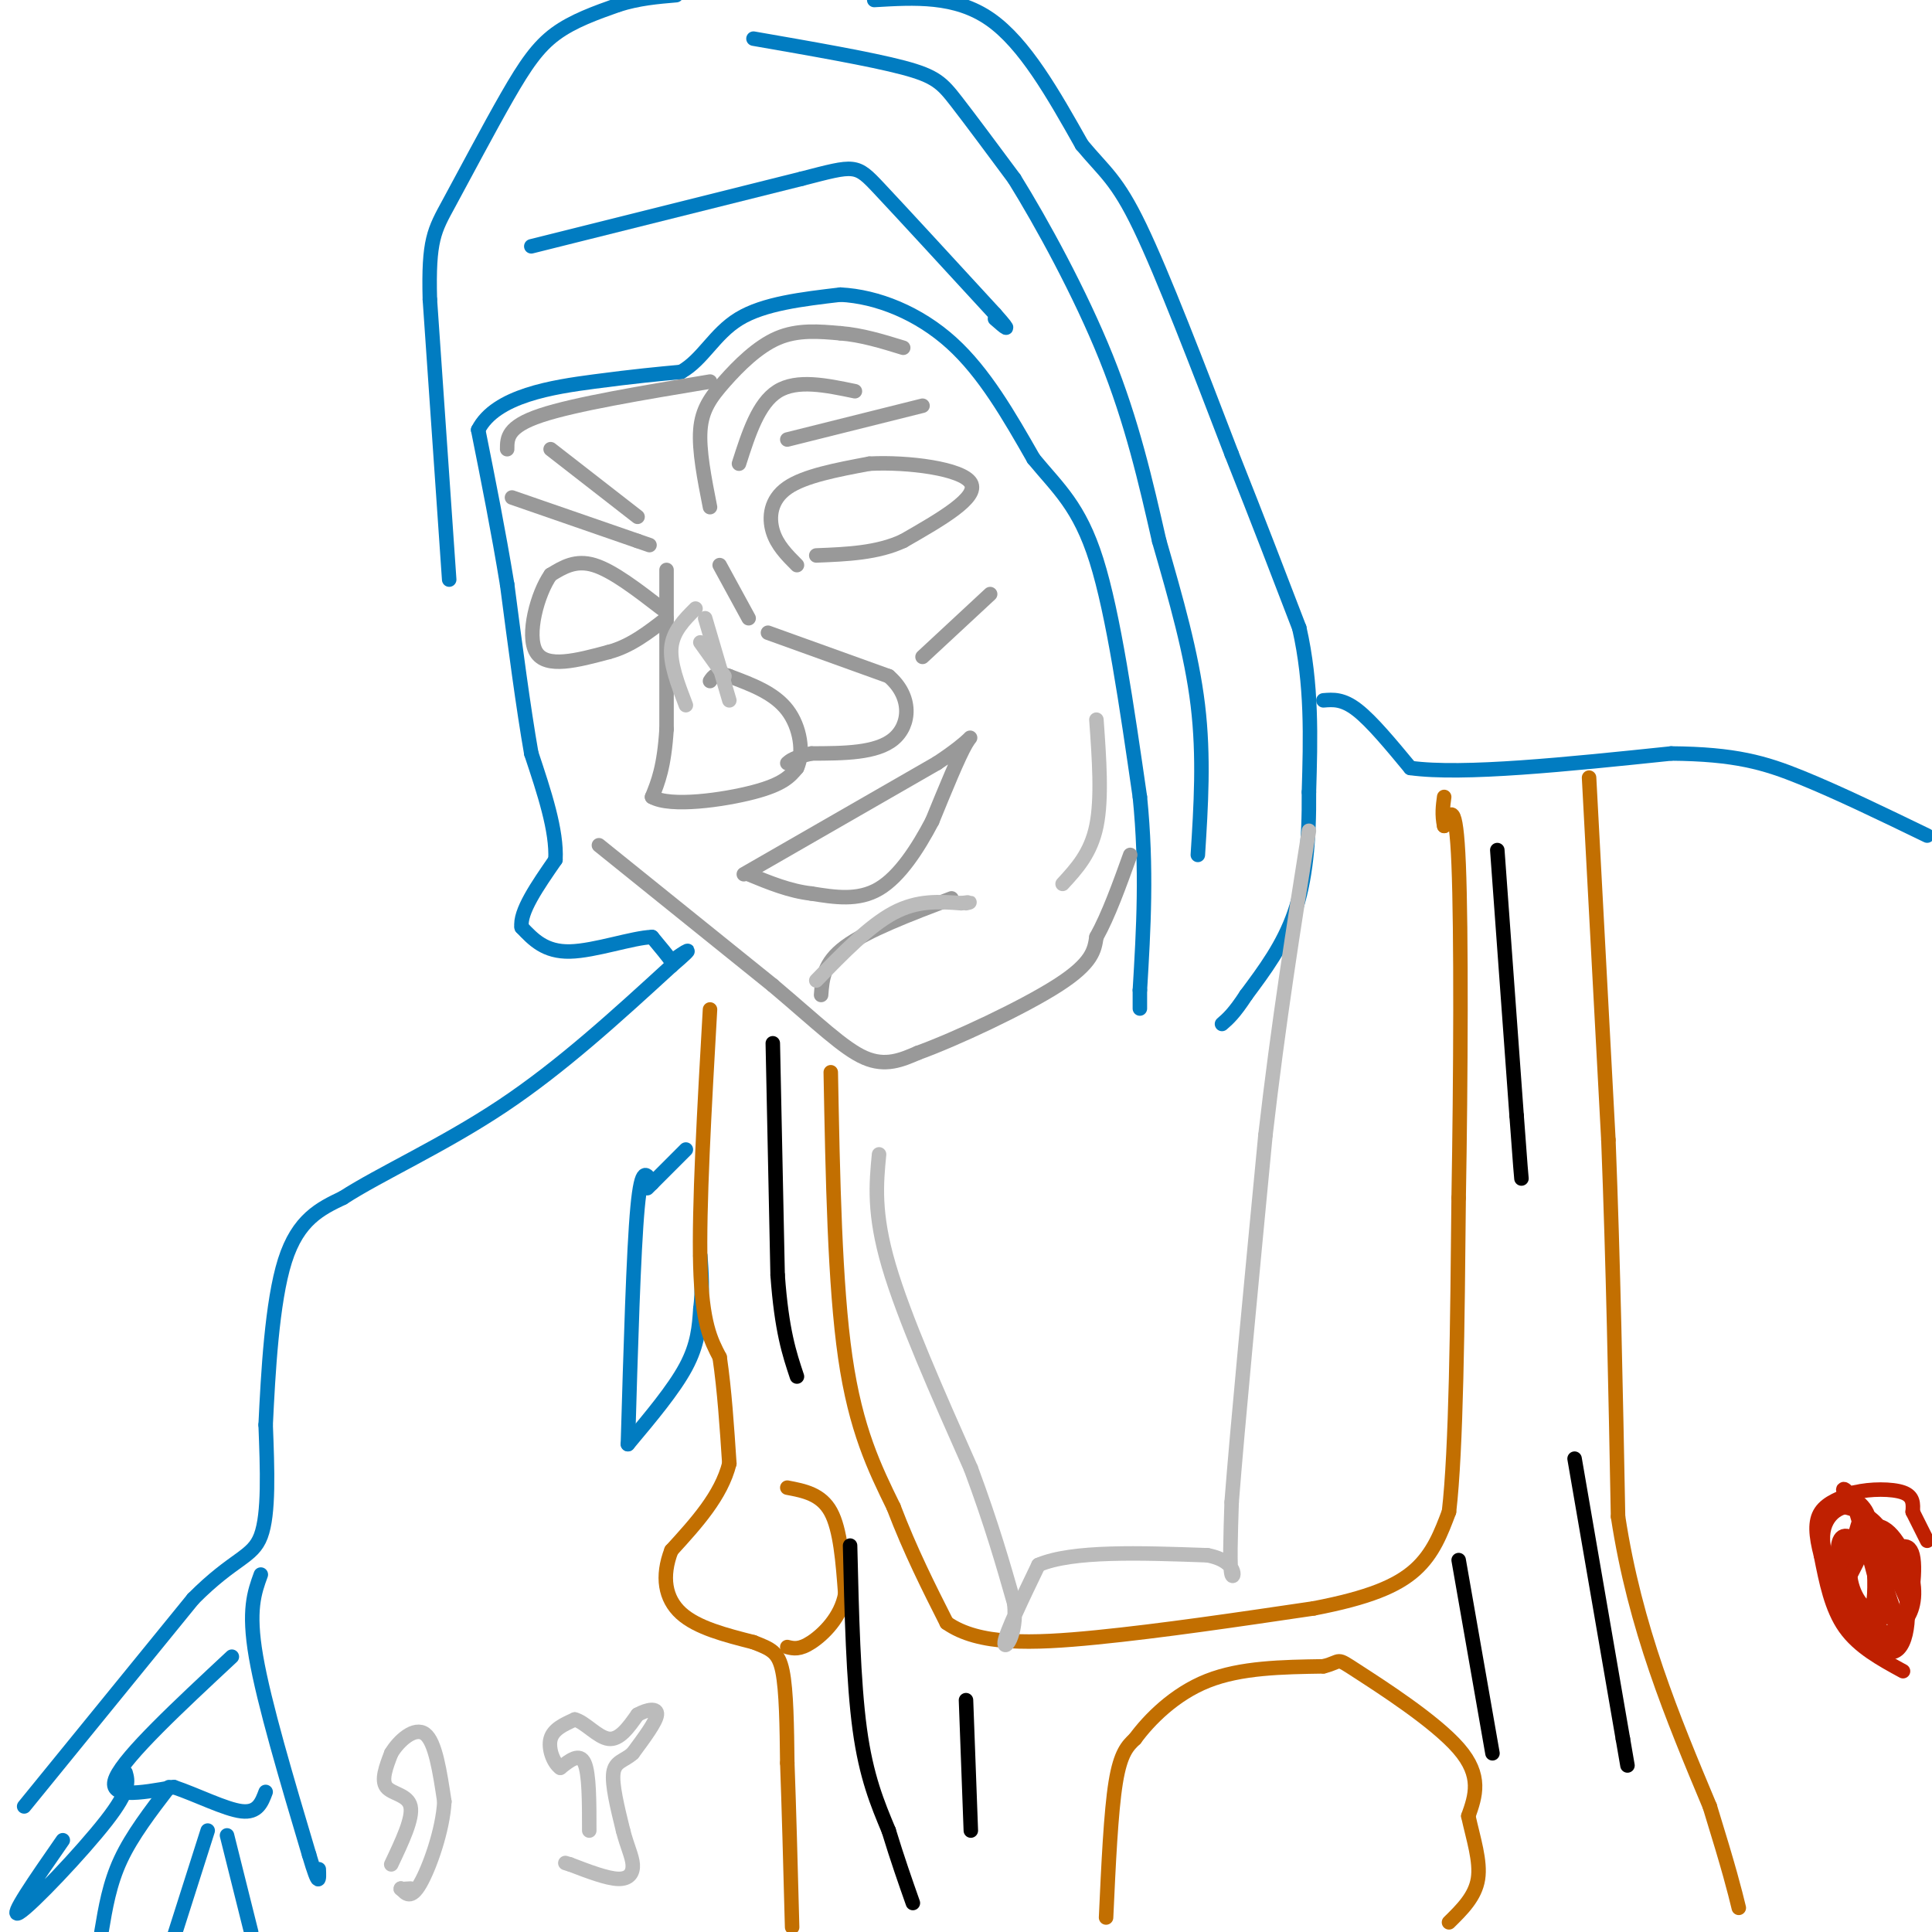 <svg viewBox='0 0 400 400' version='1.1' xmlns='http://www.w3.org/2000/svg' xmlns:xlink='http://www.w3.org/1999/xlink'><g fill='none' stroke='#017CC1' stroke-width='3' stroke-linecap='round' stroke-linejoin='round'><path d='M5,374c0.000,0.000 35.000,-43.000 35,-43'/><path d='M40,331c8.511,-8.556 12.289,-8.444 14,-13c1.711,-4.556 1.356,-13.778 1,-23'/><path d='M55,295c0.511,-10.556 1.289,-25.444 4,-34c2.711,-8.556 7.356,-10.778 12,-13'/><path d='M71,248c7.644,-4.956 20.756,-10.844 33,-19c12.244,-8.156 23.622,-18.578 35,-29'/><path d='M139,200c5.833,-5.000 2.917,-3.000 0,-1'/><path d='M139,199c-0.667,-1.000 -2.333,-3.000 -4,-5'/><path d='M135,194c-3.956,0.111 -11.844,2.889 -17,3c-5.156,0.111 -7.578,-2.444 -10,-5'/><path d='M108,192c-0.500,-3.167 3.250,-8.583 7,-14'/><path d='M115,178c0.333,-6.000 -2.333,-14.000 -5,-22'/><path d='M110,156c-1.667,-9.500 -3.333,-22.250 -5,-35'/><path d='M105,121c-1.833,-11.167 -3.917,-21.583 -6,-32'/><path d='M99,89c3.600,-7.111 15.600,-8.889 24,-10c8.400,-1.111 13.200,-1.556 18,-2'/><path d='M141,77c4.533,-2.533 6.867,-7.867 12,-11c5.133,-3.133 13.067,-4.067 21,-5'/><path d='M174,61c7.622,0.378 16.178,3.822 23,10c6.822,6.178 11.911,15.089 17,24'/><path d='M214,95c5.133,6.222 9.467,9.778 13,21c3.533,11.222 6.267,30.111 9,49'/><path d='M236,165c1.500,14.833 0.750,27.417 0,40'/><path d='M236,205c0.000,6.667 0.000,3.333 0,0'/><path d='M93,120c0.000,0.000 -4.000,-58.000 -4,-58'/><path d='M89,62c-0.322,-12.357 0.872,-14.250 4,-20c3.128,-5.750 8.188,-15.356 12,-22c3.812,-6.644 6.375,-10.327 10,-13c3.625,-2.673 8.313,-4.337 13,-6'/><path d='M128,1c4.167,-1.333 8.083,-1.667 12,-2'/><path d='M181,0c8.417,-0.500 16.833,-1.000 24,4c7.167,5.000 13.083,15.500 19,26'/><path d='M224,30c4.778,5.733 7.222,7.067 12,17c4.778,9.933 11.889,28.467 19,47'/><path d='M255,94c5.500,13.833 9.750,24.917 14,36'/><path d='M269,130c2.667,11.667 2.333,22.833 2,34'/><path d='M271,164c0.089,10.089 -0.689,18.311 -3,25c-2.311,6.689 -6.156,11.844 -10,17'/><path d='M258,206c-2.500,3.833 -3.750,4.917 -5,6'/><path d='M156,8c12.133,2.111 24.267,4.222 31,6c6.733,1.778 8.067,3.222 11,7c2.933,3.778 7.467,9.889 12,16'/><path d='M210,37c5.600,9.022 13.600,23.578 19,37c5.400,13.422 8.200,25.711 11,38'/><path d='M240,112c3.489,12.089 6.711,23.311 8,34c1.289,10.689 0.644,20.844 0,31'/><path d='M110,51c0.000,0.000 56.000,-14.000 56,-14'/><path d='M166,37c11.200,-2.889 11.200,-3.111 16,2c4.800,5.111 14.400,15.556 24,26'/><path d='M206,65c4.000,4.500 2.000,2.750 0,1'/><path d='M274,145c2.000,-0.167 4.000,-0.333 7,2c3.000,2.333 7.000,7.167 11,12'/><path d='M292,159c10.833,1.500 32.417,-0.750 54,-3'/><path d='M346,156c13.244,0.111 19.356,1.889 27,5c7.644,3.111 16.822,7.556 26,12'/><path d='M48,343c-11.000,10.250 -22.000,20.500 -24,25c-2.000,4.500 5.000,3.250 12,2'/><path d='M36,370c4.756,1.600 10.644,4.600 14,5c3.356,0.400 4.178,-1.800 5,-4'/><path d='M13,381c-5.711,8.222 -11.422,16.444 -9,15c2.422,-1.444 12.978,-12.556 18,-19c5.022,-6.444 4.511,-8.222 4,-10'/><path d='M35,370c-3.833,5.000 -7.667,10.000 -10,15c-2.333,5.000 -3.167,10.000 -4,15'/><path d='M43,379c0.000,0.000 -7.000,22.000 -7,22'/><path d='M47,380c0.000,0.000 5.000,20.000 5,20'/><path d='M54,326c-1.333,3.667 -2.667,7.333 -1,17c1.667,9.667 6.333,25.333 11,41'/><path d='M64,384c2.167,7.333 2.083,5.167 2,3'/><path d='M135,245c-1.083,-2.000 -2.167,-4.000 -3,5c-0.833,9.000 -1.417,29.000 -2,49'/><path d='M130,299c4.750,-5.667 9.500,-11.333 12,-16c2.500,-4.667 2.750,-8.333 3,-12'/><path d='M145,271c0.500,-3.833 0.250,-7.417 0,-11'/><path d='M142,238c0.000,0.000 -8.000,8.000 -8,8'/></g>
<g fill='none' stroke='#999999' stroke-width='3' stroke-linecap='round' stroke-linejoin='round'><path d='M106,103c0.000,0.000 26.000,9.000 26,9'/><path d='M132,112c4.333,1.500 2.167,0.750 0,0'/><path d='M132,107c0.000,0.000 -18.000,-14.000 -18,-14'/><path d='M137,126c-5.083,-3.917 -10.167,-7.833 -14,-9c-3.833,-1.167 -6.417,0.417 -9,2'/><path d='M114,119c-2.733,3.867 -5.067,12.533 -3,16c2.067,3.467 8.533,1.733 15,0'/><path d='M126,135c4.500,-1.167 8.250,-4.083 12,-7'/><path d='M165,117c-2.067,-2.067 -4.133,-4.133 -5,-7c-0.867,-2.867 -0.533,-6.533 3,-9c3.533,-2.467 10.267,-3.733 17,-5'/><path d='M180,96c7.933,-0.422 19.267,1.022 21,4c1.733,2.978 -6.133,7.489 -14,12'/><path d='M187,112c-5.333,2.500 -11.667,2.750 -18,3'/><path d='M138,118c0.000,0.000 0.000,33.000 0,33'/><path d='M138,151c-0.500,7.833 -1.750,10.917 -3,14'/><path d='M135,165c3.800,2.178 14.800,0.622 21,-1c6.200,-1.622 7.600,-3.311 9,-5'/><path d='M165,159c1.489,-3.133 0.711,-8.467 -2,-12c-2.711,-3.533 -7.356,-5.267 -12,-7'/><path d='M151,140c-2.667,-1.000 -3.333,0.000 -4,1'/><path d='M159,131c0.000,0.000 25.000,9.000 25,9'/><path d='M184,140c4.867,4.156 4.533,10.044 1,13c-3.533,2.956 -10.267,2.978 -17,3'/><path d='M168,156c-3.667,0.833 -4.333,1.417 -5,2'/><path d='M149,117c0.000,0.000 6.000,11.000 6,11'/><path d='M147,105c-1.161,-5.893 -2.321,-11.786 -2,-16c0.321,-4.214 2.125,-6.750 5,-10c2.875,-3.250 6.821,-7.214 11,-9c4.179,-1.786 8.589,-1.393 13,-1'/><path d='M174,69c4.333,0.333 8.667,1.667 13,3'/><path d='M153,96c2.000,-6.250 4.000,-12.500 8,-15c4.000,-2.500 10.000,-1.250 16,0'/><path d='M163,91c0.000,0.000 28.000,-7.000 28,-7'/><path d='M191,136c0.000,0.000 14.000,-13.000 14,-13'/><path d='M154,181c0.000,0.000 40.000,-23.000 40,-23'/><path d='M194,158c7.867,-5.178 7.533,-6.622 6,-4c-1.533,2.622 -4.267,9.311 -7,16'/><path d='M193,170c-2.911,5.556 -6.689,11.444 -11,14c-4.311,2.556 -9.156,1.778 -14,1'/><path d='M168,185c-4.500,-0.500 -8.750,-2.250 -13,-4'/><path d='M170,206c0.250,-3.333 0.500,-6.667 5,-10c4.500,-3.333 13.250,-6.667 22,-10'/><path d='M124,175c0.000,0.000 36.000,29.000 36,29'/><path d='M160,204c9.333,7.889 14.667,13.111 19,15c4.333,1.889 7.667,0.444 11,-1'/><path d='M190,218c7.800,-2.822 21.800,-9.378 29,-14c7.200,-4.622 7.600,-7.311 8,-10'/><path d='M227,194c2.500,-4.500 4.750,-10.750 7,-17'/><path d='M105,93c0.000,-2.333 0.000,-4.667 7,-7c7.000,-2.333 21.000,-4.667 35,-7'/></g>
<g fill='none' stroke='#C26F01' stroke-width='3' stroke-linecap='round' stroke-linejoin='round'><path d='M147,209c-1.167,20.500 -2.333,41.000 -2,53c0.333,12.000 2.167,15.500 4,19'/><path d='M149,281c1.000,6.833 1.500,14.417 2,22'/><path d='M151,303c-1.667,6.667 -6.833,12.333 -12,18'/><path d='M139,321c-2.089,5.422 -1.311,9.978 2,13c3.311,3.022 9.156,4.511 15,6'/><path d='M156,340c3.622,1.422 5.178,1.978 6,6c0.822,4.022 0.911,11.511 1,19'/><path d='M163,365c0.333,8.833 0.667,21.417 1,34'/><path d='M163,308c3.500,0.667 7.000,1.333 9,5c2.000,3.667 2.500,10.333 3,17'/><path d='M175,330c-0.867,4.822 -4.533,8.378 -7,10c-2.467,1.622 -3.733,1.311 -5,1'/><path d='M172,222c0.417,22.000 0.833,44.000 3,59c2.167,15.000 6.083,23.000 10,31'/><path d='M185,312c3.500,9.167 7.250,16.583 11,24'/><path d='M196,336c6.600,4.667 17.600,4.333 31,3c13.400,-1.333 29.200,-3.667 45,-6'/><path d='M272,333c11.356,-2.178 17.244,-4.622 21,-8c3.756,-3.378 5.378,-7.689 7,-12'/><path d='M300,313c1.500,-12.833 1.750,-38.917 2,-65'/><path d='M302,248c0.444,-25.089 0.556,-55.311 0,-69c-0.556,-13.689 -1.778,-10.844 -3,-8'/><path d='M299,171c-0.500,-2.333 -0.250,-4.167 0,-6'/><path d='M329,161c0.000,0.000 4.000,75.000 4,75'/><path d='M333,236c1.000,25.500 1.500,51.750 2,78'/><path d='M335,314c3.500,23.000 11.250,41.500 19,60'/><path d='M354,374c4.167,13.500 5.083,17.250 6,21'/><path d='M229,397c0.500,-10.917 1.000,-21.833 2,-28c1.000,-6.167 2.500,-7.583 4,-9'/><path d='M235,360c2.889,-3.933 8.111,-9.267 15,-12c6.889,-2.733 15.444,-2.867 24,-3'/><path d='M274,345c4.071,-1.024 2.250,-2.083 7,1c4.750,3.083 16.071,10.310 21,16c4.929,5.690 3.464,9.845 2,14'/><path d='M304,376c1.022,4.667 2.578,9.333 2,13c-0.578,3.667 -3.289,6.333 -6,9'/></g>
<g fill='none' stroke='#000000' stroke-width='3' stroke-linecap='round' stroke-linejoin='round'><path d='M160,216c0.000,0.000 1.000,48.000 1,48'/><path d='M161,264c0.833,11.500 2.417,16.250 4,21'/><path d='M176,320c0.333,14.083 0.667,28.167 2,38c1.333,9.833 3.667,15.417 6,21'/><path d='M184,379c1.833,6.000 3.417,10.500 5,15'/><path d='M310,176c0.000,0.000 4.000,55.000 4,55'/><path d='M314,231c0.833,11.333 0.917,12.167 1,13'/><path d='M326,302c0.000,0.000 10.000,58.000 10,58'/><path d='M336,360c1.667,9.667 0.833,4.833 0,0'/><path d='M302,323c0.000,0.000 7.000,40.000 7,40'/><path d='M200,352c0.000,0.000 1.000,27.000 1,27'/></g>
<g fill='none' stroke='#BF2001' stroke-width='3' stroke-linecap='round' stroke-linejoin='round'><path d='M394,346c-4.583,-2.500 -9.167,-5.000 -12,-9c-2.833,-4.000 -3.917,-9.500 -5,-15'/><path d='M377,322c-1.089,-4.156 -1.311,-7.044 0,-9c1.311,-1.956 4.156,-2.978 7,-4'/><path d='M384,309c3.222,-0.800 7.778,-0.800 10,0c2.222,0.800 2.111,2.400 2,4'/><path d='M396,313c0.833,1.667 1.917,3.833 3,6'/><path d='M389,323c1.738,6.518 3.476,13.036 5,12c1.524,-1.036 2.833,-9.625 2,-13c-0.833,-3.375 -3.810,-1.536 -5,1c-1.190,2.536 -0.595,5.768 0,9'/><path d='M391,332c-0.049,2.205 -0.171,3.217 1,3c1.171,-0.217 3.634,-1.663 4,-5c0.366,-3.337 -1.366,-8.565 -3,-10c-1.634,-1.435 -3.171,0.921 -4,5c-0.829,4.079 -0.951,9.880 0,12c0.951,2.120 2.976,0.560 5,-1'/><path d='M394,336c1.538,-1.421 2.882,-4.475 2,-9c-0.882,-4.525 -3.989,-10.522 -7,-11c-3.011,-0.478 -5.926,4.564 -6,9c-0.074,4.436 2.693,8.268 4,8c1.307,-0.268 1.153,-4.634 1,-9'/><path d='M388,324c-1.091,-3.032 -4.317,-6.111 -6,-6c-1.683,0.111 -1.822,3.411 -1,7c0.822,3.589 2.606,7.466 5,10c2.394,2.534 5.398,3.724 7,3c1.602,-0.724 1.801,-3.362 2,-6'/><path d='M395,332c-1.391,-4.188 -5.868,-11.659 -8,-15c-2.132,-3.341 -1.920,-2.553 -3,1c-1.080,3.553 -3.451,9.872 -3,14c0.451,4.128 3.726,6.064 7,8'/><path d='M388,340c2.384,0.715 4.845,-1.499 6,-4c1.155,-2.501 1.003,-5.289 0,-9c-1.003,-3.711 -2.858,-8.346 -5,-11c-2.142,-2.654 -4.571,-3.327 -7,-4'/><path d='M382,312c-2.702,0.524 -5.958,3.833 -4,10c1.958,6.167 9.131,15.190 11,14c1.869,-1.190 -1.565,-12.595 -5,-24'/><path d='M384,312c-1.595,-4.571 -3.083,-4.000 -2,-3c1.083,1.000 4.738,2.429 5,6c0.262,3.571 -2.869,9.286 -6,15'/><path d='M381,330c1.333,5.821 7.667,12.875 11,12c3.333,-0.875 3.667,-9.679 2,-15c-1.667,-5.321 -5.333,-7.161 -9,-9'/><path d='M385,318c-2.822,0.956 -5.378,7.844 -5,12c0.378,4.156 3.689,5.578 7,7'/></g>
<g fill='none' stroke='#BBBBBB' stroke-width='3' stroke-linecap='round' stroke-linejoin='round'><path d='M182,239c-0.583,6.083 -1.167,12.167 2,23c3.167,10.833 10.083,26.417 17,42'/><path d='M201,304c4.333,11.667 6.667,19.833 9,28'/><path d='M210,332c0.644,6.844 -2.244,9.956 -2,8c0.244,-1.956 3.622,-8.978 7,-16'/><path d='M215,324c7.000,-3.000 21.000,-2.500 35,-2'/><path d='M250,322c6.556,1.244 5.444,5.356 5,4c-0.444,-1.356 -0.222,-8.178 0,-15'/><path d='M255,311c1.167,-15.167 4.083,-45.583 7,-76'/><path d='M262,235c2.667,-23.167 5.833,-43.083 9,-63'/><path d='M81,386c2.267,-4.778 4.533,-9.556 4,-12c-0.533,-2.444 -3.867,-2.556 -5,-4c-1.133,-1.444 -0.067,-4.222 1,-7'/><path d='M81,363c1.533,-2.600 4.867,-5.600 7,-4c2.133,1.600 3.067,7.800 4,14'/><path d='M92,373c-0.311,5.911 -3.089,13.689 -5,17c-1.911,3.311 -2.956,2.156 -4,1'/><path d='M83,391c-0.333,0.167 0.833,0.083 2,0'/><path d='M122,379c0.000,-5.917 0.000,-11.833 -1,-14c-1.000,-2.167 -3.000,-0.583 -5,1'/><path d='M116,366c-1.444,-1.000 -2.556,-4.000 -2,-6c0.556,-2.000 2.778,-3.000 5,-4'/><path d='M119,356c2.067,0.489 4.733,3.711 7,4c2.267,0.289 4.133,-2.356 6,-5'/><path d='M132,355c2.044,-1.133 4.156,-1.467 4,0c-0.156,1.467 -2.578,4.733 -5,8'/><path d='M131,363c-1.756,1.600 -3.644,1.600 -4,4c-0.356,2.400 0.822,7.200 2,12'/><path d='M129,379c0.821,3.226 1.875,5.292 2,7c0.125,1.708 -0.679,3.060 -3,3c-2.321,-0.060 -6.161,-1.530 -10,-3'/><path d='M118,386c-1.667,-0.500 -0.833,-0.250 0,0'/><path d='M146,128c0.000,0.000 5.000,17.000 5,17'/><path d='M144,126c-2.333,2.333 -4.667,4.667 -5,8c-0.333,3.333 1.333,7.667 3,12'/><path d='M145,133c0.000,0.000 5.000,7.000 5,7'/><path d='M169,203c5.500,-5.667 11.000,-11.333 16,-14c5.000,-2.667 9.500,-2.333 14,-2'/><path d='M199,187c2.500,-0.333 1.750,-0.167 1,0'/><path d='M227,149c0.583,8.167 1.167,16.333 0,22c-1.167,5.667 -4.083,8.833 -7,12'/></g>
</svg>